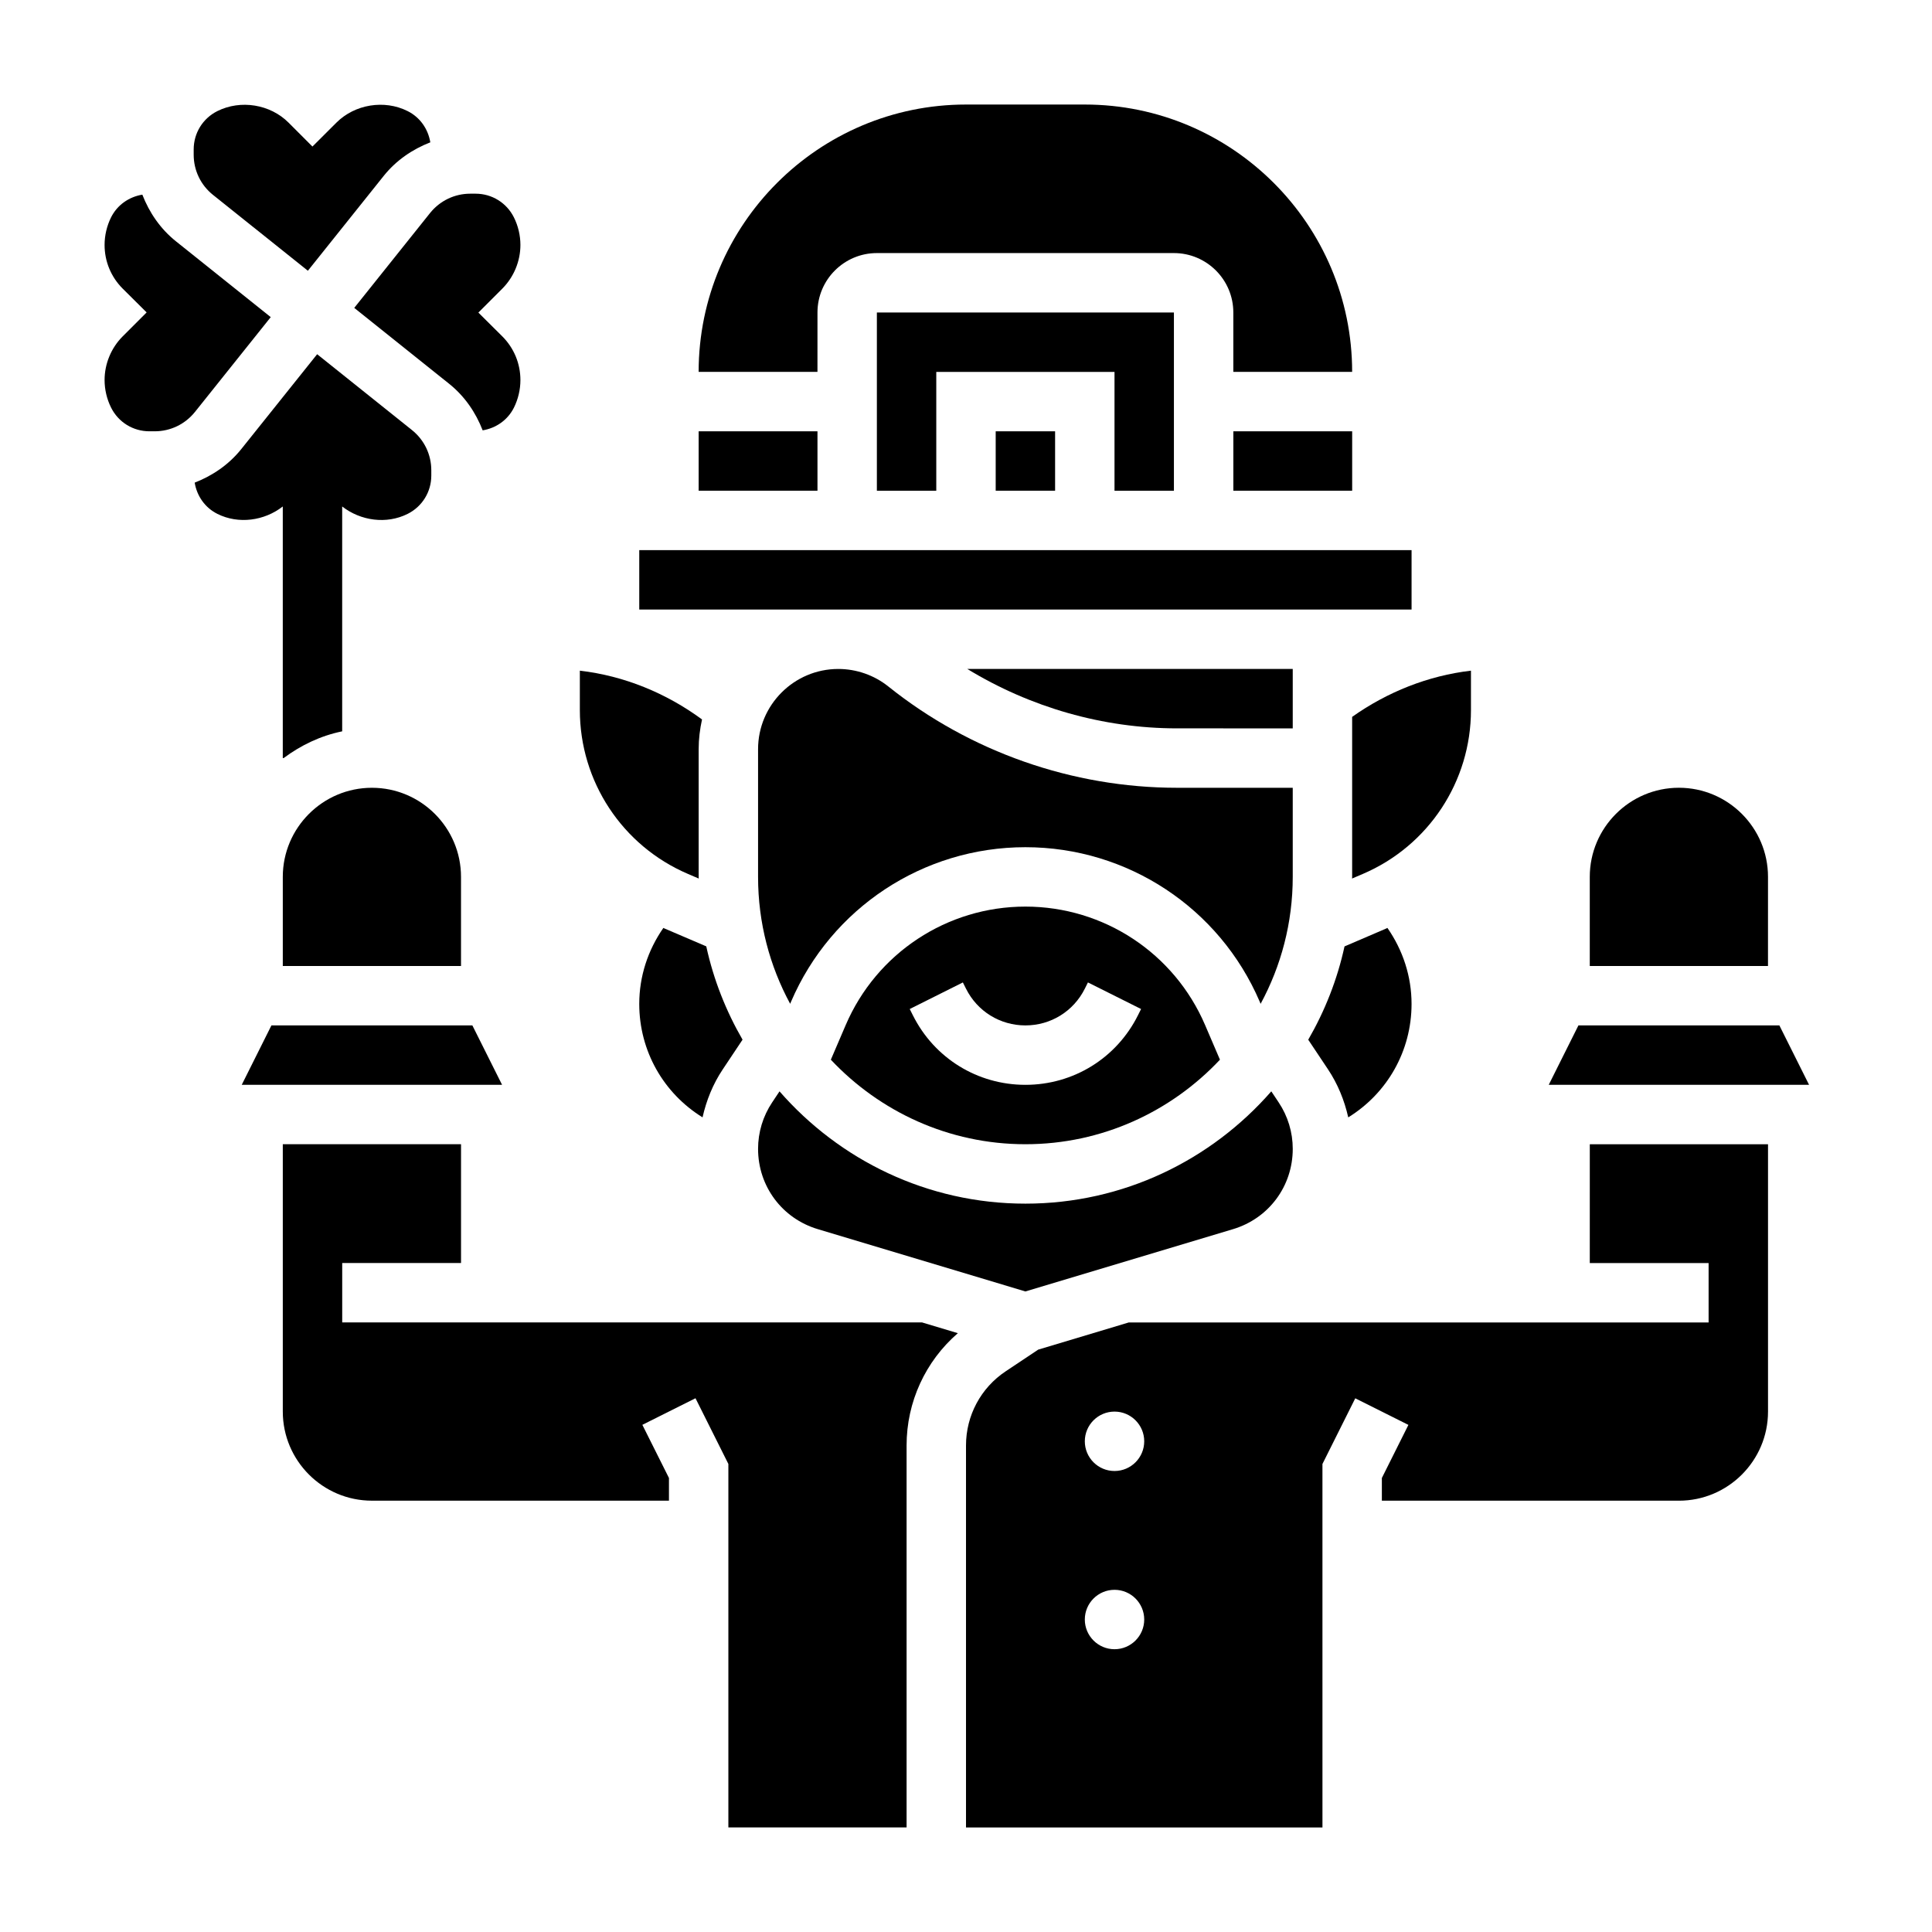 <?xml version="1.0" encoding="UTF-8"?>
<!-- Uploaded to: ICON Repo, www.iconrepo.com, Generator: ICON Repo Mixer Tools -->
<svg fill="#000000" width="800px" height="800px" version="1.1" viewBox="144 144 512 512" xmlns="http://www.w3.org/2000/svg">
 <g>
  <path d="m218.94 344.89h0.242c4.543-3.387 9.754-5.902 15.5-7.078v-59.59c4.879 3.809 11.738 4.769 17.336 1.969 3.875-1.938 6.281-5.836 6.281-10.164v-1.395c0-4.164-1.859-8.039-5.109-10.645l-25.145-20.113-20.109 25.145c-3.289 4.109-7.598 7.039-12.344 8.887 0.59 3.543 2.723 6.637 6.023 8.281 5.586 2.797 12.445 1.844 17.324-1.965z"/>
  <path d="m237.88 225.59 25.152 20.121c4.109 3.289 7.039 7.59 8.879 12.336 3.543-0.59 6.637-2.723 8.289-6.023 1.117-2.25 1.715-4.785 1.715-7.305 0-4.359-1.699-8.469-4.777-11.555l-6.367-6.328 6.367-6.367c3.031-3.043 4.777-7.254 4.777-11.551 0-2.519-0.598-5.055-1.73-7.32-1.93-3.859-5.828-6.269-10.156-6.269h-1.402c-4.156 0-8.039 1.867-10.652 5.117z"/>
  <path d="m215.75 228.04-25.152-20.113c-4.109-3.293-7.027-7.59-8.879-12.344-3.543 0.59-6.637 2.723-8.289 6.023-1.117 2.25-1.715 4.785-1.715 7.305 0 4.359 1.699 8.469 4.777 11.555l6.367 6.328-6.367 6.367c-3.031 3.043-4.777 7.254-4.777 11.551 0 2.519 0.598 5.055 1.73 7.32 1.93 3.859 5.824 6.266 10.156 6.266h1.402c4.156 0 8.039-1.867 10.652-5.117z"/>
  <path d="m225.59 215.75 20.105-25.145c3.289-4.109 7.598-7.039 12.344-8.887-0.59-3.543-2.723-6.637-6.023-8.281-6.172-3.094-13.996-1.801-18.863 3.062l-6.352 6.336-6.336-6.344c-4.856-4.856-12.672-6.133-18.852-3.055-3.875 1.938-6.285 5.832-6.285 10.164v1.395c0 4.164 1.859 8.039 5.109 10.645z"/>
  <path d="m313.41 289.79h204.67v15.742h-204.67z"/>
  <path d="m329.15 258.3h31.488v15.742h-31.488z"/>
  <path d="m407.87 258.3h15.742v15.742h-15.742z"/>
  <path d="m455.1 274.05v-47.234h-78.719v47.234h15.742v-31.488h47.234v31.488z"/>
  <path d="m470.85 258.3h31.488v15.742h-31.488z"/>
  <path d="m533.82 332.17v-10.438c-11.336 1.332-22.16 5.637-31.488 12.25v42.398c0 0.148-0.023 0.293-0.023 0.441l2.891-1.234c17.379-7.449 28.621-24.492 28.621-43.418z"/>
  <path d="m615.55 415.74h-53.246l-7.871 15.746h68.988z"/>
  <path d="m612.54 376.38c0-13.02-10.598-23.617-23.617-23.617s-23.617 10.598-23.617 23.617v23.617h47.23z"/>
  <path d="m500.31 394.81c-1.922 8.824-5.219 17.121-9.613 24.727l5.258 7.879c2.59 3.898 4.328 8.203 5.344 12.699 10.332-6.371 16.777-17.59 16.777-30.066 0-7.305-2.297-14.25-6.398-20.145-0.102 0.039-0.18 0.102-0.285 0.148z"/>
  <path d="m360.64 226.81c0-8.684 7.062-15.742 15.742-15.742h78.719c8.684 0 15.742 7.062 15.742 15.742v15.742h31.488c0-39.062-31.781-70.848-70.848-70.848h-31.488c-39.07 0-70.848 31.789-70.848 70.848h31.488z"/>
  <path d="m350.58 433.22-1.953 2.93c-2.441 3.66-3.731 7.926-3.731 12.316 0 9.887 6.359 18.438 15.832 21.27l55.016 16.512 55.016-16.508c9.473-2.836 15.832-11.383 15.832-21.273 0-4.394-1.289-8.66-3.731-12.32l-1.953-2.93c-15.887 18.195-39.172 29.762-65.164 29.762-25.992 0-49.277-11.566-65.164-29.758z"/>
  <path d="m326.29 375.59 2.891 1.234c0-0.148-0.027-0.289-0.027-0.438v-33.844c0-2.707 0.332-5.336 0.891-7.879-9.531-7.008-20.641-11.562-32.379-12.926v10.438c0.004 18.926 11.242 35.969 28.625 43.414z"/>
  <path d="m269.18 415.74h-53.246l-7.871 15.746h68.992z"/>
  <path d="m242.56 352.77c-13.02 0-23.617 10.598-23.617 23.617v23.617h47.23v-23.617c0.004-13.02-10.594-23.617-23.613-23.617z"/>
  <path d="m319.8 389.91c-4.102 5.887-6.391 12.84-6.391 20.137 0 12.477 6.445 23.688 16.773 30.062 1.016-4.496 2.746-8.809 5.344-12.699l5.258-7.887c-4.394-7.606-7.691-15.902-9.613-24.727l-11.082-4.746c-0.098-0.039-0.184-0.102-0.289-0.141z"/>
  <path d="m234.69 494.46v-15.742h31.488v-31.488h-47.234v70.848c0 13.02 10.598 23.617 23.617 23.617h78.719v-6.016l-7.047-14.082 14.082-7.047 8.711 17.414v96.324h47.23v-101.23c0-11.523 5-22.324 13.586-29.75l-9.492-2.852z"/>
  <path d="m565.31 478.72h31.488v15.742h-153.66l-24 7.203-8.621 5.746c-6.59 4.387-10.516 11.73-10.516 19.652v101.23h94.465l-0.004-96.324 8.699-17.406 14.082 7.047-7.035 14.074v6.016h78.719c13.02 0 23.617-10.598 23.617-23.617v-70.848h-47.23zm-125.95 102.34c-4.344 0-7.871-3.527-7.871-7.871s3.527-7.871 7.871-7.871 7.871 3.527 7.871 7.871-3.527 7.871-7.871 7.871zm0-47.23c-4.344 0-7.871-3.527-7.871-7.871s3.527-7.871 7.871-7.871 7.871 3.527 7.871 7.871-3.527 7.871-7.871 7.871z"/>
  <path d="m467.3 424.83-3.93-9.164c-8.172-19.082-26.867-31.41-47.625-31.41-20.758 0-39.453 12.328-47.633 31.41l-3.93 9.164c12.934 13.75 31.238 22.402 51.562 22.402 20.324 0 38.629-8.652 51.555-22.402zm-81.383-11.777-0.828-1.652 14.082-7.047 0.832 1.66c2.996 6 9.027 9.73 15.742 9.73 6.715 0 12.746-3.731 15.742-9.73l0.828-1.66 14.082 7.047-0.828 1.66c-5.68 11.367-17.109 18.43-29.824 18.43-12.715 0-24.145-7.062-29.828-18.438z"/>
  <path d="m486.59 352.77h-30.668c-27.695 0-54.852-9.523-76.484-26.828-3.746-3.008-8.473-4.66-13.281-4.66-11.723 0-21.262 9.543-21.262 21.262v33.844c0 12.164 3.086 23.617 8.508 33.629l0.234-0.559c10.672-24.867 35.043-40.941 62.105-40.941 27.055 0 51.438 16.074 62.102 40.949l0.234 0.559c5.426-10.02 8.512-21.477 8.512-33.637z"/>
  <path d="m486.59 321.28h-86.246c16.672 10.164 35.953 15.742 55.586 15.742l30.66 0.004z"/>
 </g>
</svg>